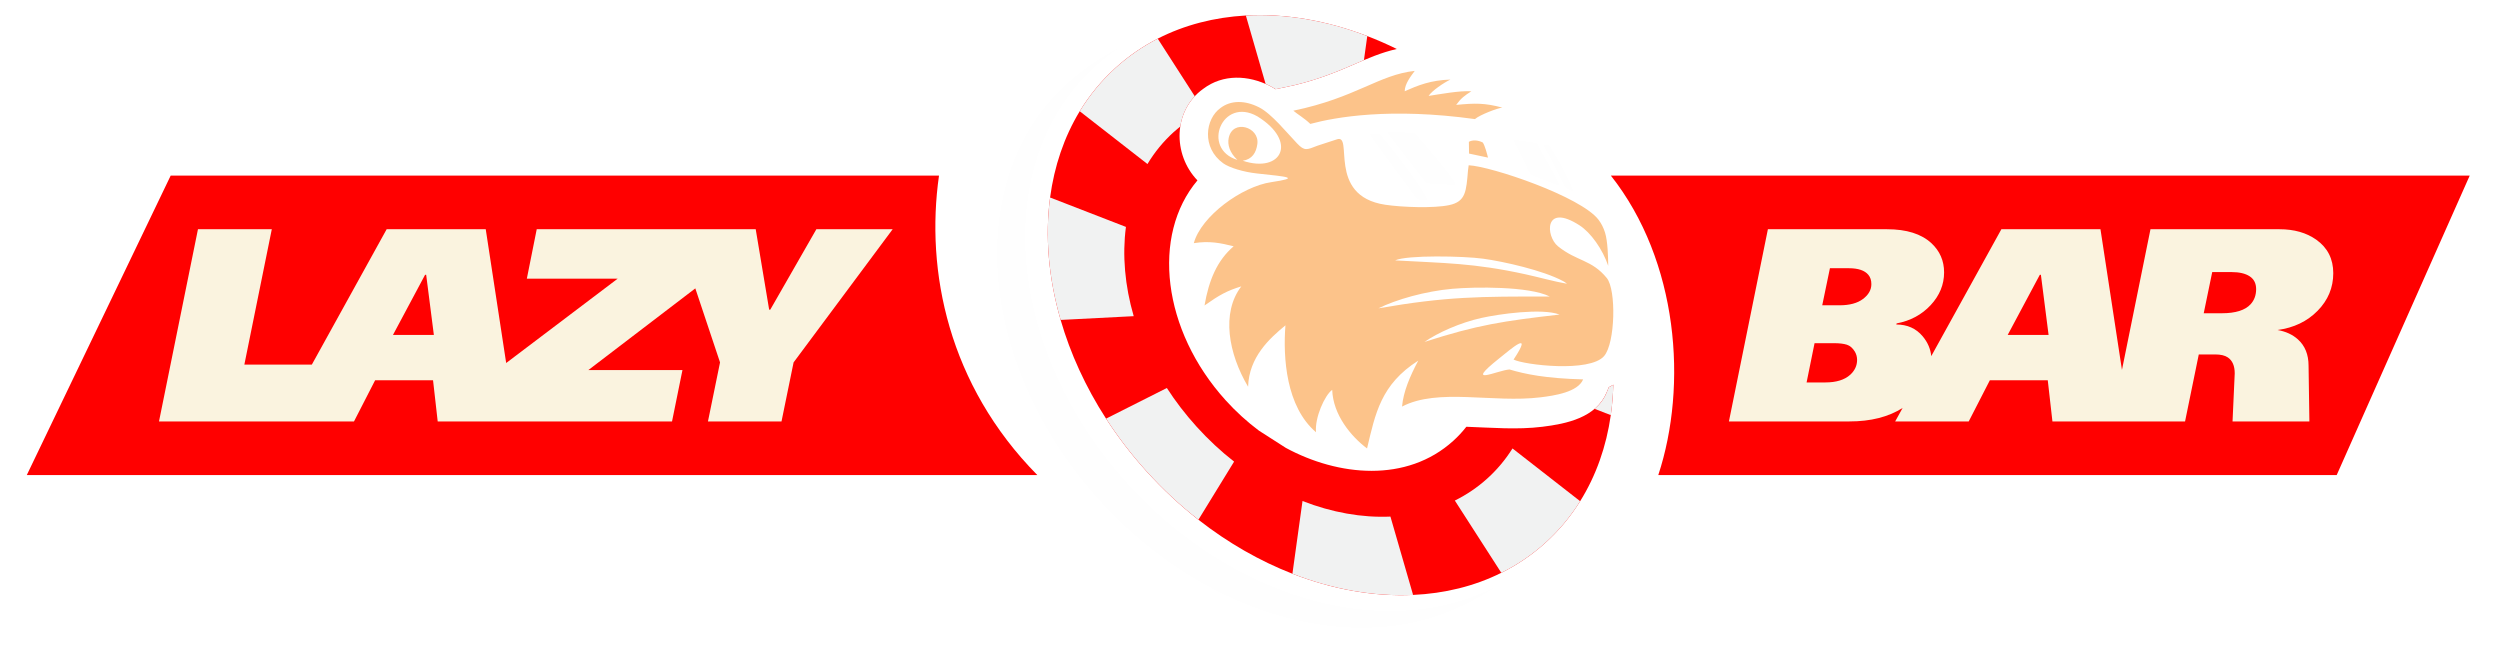 <svg width="661" height="176" viewBox="0 0 661 176" fill="none" xmlns="http://www.w3.org/2000/svg">
<g clip-path="url(#clip0_656_2)">
<g filter="url(#filter0_d_656_2)">
<path fill-rule="evenodd" clip-rule="evenodd" d="M7.086 121.602L45.129 42.43H248.273C244.663 67.694 250.752 97.753 274.264 121.602H7.086ZM425.912 42.43H652.992L617.824 121.602H438.453C446.273 97.854 443.769 65.024 425.912 42.43Z" fill="#FF0000"/>
<path d="M514.019 68.008C514.019 71.249 512.834 74.141 510.463 76.682C508.092 79.224 505.093 80.832 501.465 81.51L501.392 81.8C504.295 81.8 506.617 82.841 508.359 84.922C509.667 86.478 510.424 88.222 510.625 90.159L529.166 56.609H555.363L561.044 93.8L568.587 56.609H602.692C606.562 56.609 609.804 57.529 612.416 59.368C615.415 61.498 616.915 64.45 616.915 68.225C616.915 72.048 615.536 75.363 612.778 78.17C610.021 80.978 606.489 82.671 602.185 83.253C604.361 83.639 606.151 84.462 607.553 85.721C609.441 87.414 610.383 89.737 610.383 92.689L610.602 107.427H590.283L590.862 94.722C590.862 92.738 590.258 91.335 589.05 90.512C588.275 89.98 587.163 89.714 585.711 89.714H581.357L577.73 107.427H563.126H558.282H542.662L541.429 96.538H526.119L520.53 107.427H501.083L503.054 103.859C499.311 106.238 494.621 107.427 488.983 107.427H457.127L467.431 56.609H498.924C504.101 56.609 508.019 57.843 510.68 60.313C512.905 62.393 514.017 64.958 514.017 68.008H514.019ZM596.523 72.436C596.523 70.935 595.956 69.811 594.818 69.059C593.682 68.31 592.073 67.935 589.993 67.935H584.912L582.664 78.824H587.453C591.081 78.824 593.621 78.026 595.073 76.429C596.041 75.363 596.523 74.033 596.523 72.436ZM541.646 84.559L539.615 68.66H539.325L530.834 84.559H541.646ZM494.789 71.128C494.789 70.112 494.522 69.291 493.991 68.66C493.023 67.499 491.304 66.918 488.838 66.918H483.832L481.799 76.718H486.372C489.031 76.718 491.099 76.162 492.575 75.049C494.051 73.936 494.789 72.629 494.789 71.128ZM491.016 91.165C491.016 90.391 490.821 89.665 490.435 88.988C489.854 88.019 489.142 87.403 488.295 87.136C487.448 86.87 486.322 86.737 484.92 86.737H479.768L477.662 97.118H482.599C485.5 97.118 487.702 96.44 489.2 95.085C490.411 93.973 491.016 92.666 491.016 91.165Z" fill="#FAF3DF"/>
<path d="M426.559 97.716C426.489 100.441 426.267 103.126 425.893 105.757C424.718 114.02 422.023 121.74 417.789 128.52C415.286 132.54 412.243 136.214 408.646 139.474C405.074 142.709 401.144 145.363 396.942 147.454C389.825 150.999 381.915 152.925 373.621 153.298C363.31 153.782 352.397 151.863 341.717 147.695C333.158 144.359 324.734 139.577 316.861 133.417C312.075 129.688 307.507 125.45 303.224 120.717C299.159 116.229 295.562 111.528 292.439 106.687C287.005 98.278 282.994 89.438 280.429 80.588C277.226 69.555 276.273 58.489 277.643 48.217C278.75 39.959 281.351 32.22 285.479 25.414C288.048 21.181 291.215 17.313 294.972 13.909C298.38 10.818 302.114 8.273 306.102 6.217C313.197 2.579 321.095 0.569 329.397 0.099C339.762 -0.467 350.739 1.394 361.503 5.534C364.123 6.538 366.729 7.679 369.314 8.954C365.175 9.88 361.467 11.511 357.422 13.271C351.634 15.791 346.365 17.699 340.142 18.986L337.254 19.584C336.774 19.277 336.281 18.992 335.775 18.734C330.058 15.822 323.356 15.553 318.159 19.471C310.105 25.186 310.023 36.848 316.604 43.694C304.377 58.22 307.301 83.317 324.063 101.837C326.806 104.867 329.761 107.541 332.854 109.855L339.977 114.42C353.837 121.92 371.911 123.734 384.264 112.54C385.529 111.393 386.674 110.153 387.702 108.836C394.425 109.069 401.081 109.664 407.804 108.838C414.198 108.053 422.026 106.418 424.795 99.756L425.365 98.385C425.775 98.181 426.175 97.956 426.559 97.716Z" fill="#FF0000"/>
<path d="M306.103 6.219L315.897 21.447C313.779 23.71 312.52 26.502 312.068 29.432C311.485 29.902 310.911 30.388 310.351 30.895C307.586 33.401 305.263 36.242 303.389 39.37L285.482 25.416C288.05 21.182 291.216 17.314 294.974 13.91C298.383 10.819 302.117 8.275 306.103 6.219Z" fill="#F1F2F2"/>
<path d="M417.792 128.517C415.29 132.537 412.248 136.211 408.651 139.47C405.079 142.706 401.149 145.36 396.948 147.451L384.66 128.348C387.753 126.818 390.645 124.866 393.274 122.486C395.88 120.124 398.085 117.472 399.904 114.57L417.792 128.517Z" fill="#F1F2F2"/>
<path d="M326.295 118.052L316.864 133.413C312.078 129.684 307.511 125.446 303.227 120.713C299.162 116.225 295.565 111.524 292.444 106.683L308.517 98.586C310.793 102.112 313.417 105.539 316.375 108.804C319.484 112.24 322.811 115.337 326.295 118.052Z" fill="#F1F2F2"/>
<path d="M297.697 55.996C296.708 63.482 297.413 71.552 299.751 79.596L280.429 80.589C277.226 69.556 276.273 58.491 277.643 48.219L297.697 55.996Z" fill="#F1F2F2"/>
<path d="M426.562 97.719C426.49 100.444 426.27 103.129 425.896 105.761L421.619 104.102C422.958 102.961 424.058 101.539 424.798 99.76L425.368 98.389C425.778 98.184 426.178 97.959 426.562 97.719Z" fill="#F1F2F2"/>
<path d="M361.51 5.534L360.623 11.895C359.574 12.336 358.514 12.8 357.427 13.272C351.639 15.791 346.37 17.699 340.149 18.986L337.261 19.584C336.781 19.277 336.287 18.993 335.782 18.734C335.401 18.54 335.015 18.357 334.624 18.187L329.402 0.099C339.768 -0.467 350.746 1.394 361.51 5.534Z" fill="#F1F2F2"/>
<path d="M367.63 132.587L373.62 153.297C363.308 153.782 352.397 151.862 341.715 147.694L344.383 128.469C352.176 131.51 360.124 132.922 367.63 132.587Z" fill="#F1F2F2"/>
<path d="M393.43 37.673C393.167 36.634 392.607 34.505 392.057 33.689C390.86 33.049 389.347 32.927 388.371 33.497L388.417 36.604L393.43 37.673ZM422.675 54.133C423.433 55.138 423.971 56.229 424.373 57.505C425.099 59.806 425.193 64.141 425.215 66.293C423.746 61.938 420.627 57.503 417.589 55.555C408.195 49.532 408.656 58.473 411.927 61.115C416.912 65.142 420.812 64.583 424.841 69.519C427.36 72.606 427.094 86.712 424.118 90.15C420.309 94.555 403.023 92.498 400.191 91.067C405.597 82.906 399.42 88.332 396.351 90.784C386.814 98.41 395.921 93.894 399.116 93.688C403.154 94.901 408.594 96.053 418.583 96.312C417.174 99.702 410.946 100.606 407.306 101.053C394.717 102.598 380.209 98.514 370.7 103.496C371.054 99.537 372.779 95.496 374.991 91.345C365.088 97.635 363.641 105.352 361.446 114.573C357.166 111.352 352.462 105.655 352.235 99.08C350.255 100.479 347.576 106.486 347.958 110.285C340.024 103.537 339.201 90.527 339.872 82.022C335.678 85.462 330.231 90.405 329.997 98.253C324.818 89.568 322.835 78.704 328.208 71.716C324.435 72.87 322.492 73.932 318.476 76.766C319.607 70.128 321.798 64.87 326.174 61.122C322.75 60.254 319.776 59.633 315.643 60.29C317.581 53.12 328.419 45.277 336.123 44.161C343.98 42.986 340.453 42.737 332.369 41.868C328.75 41.48 325.025 40.33 323.411 39.168C317.685 35.05 318.635 27.437 322.738 24.524C325.387 22.529 329.068 22.428 332.912 24.385C336.25 26.086 340.291 31.166 342.955 33.923C344.952 36.014 345.487 35.625 348.38 34.508L353.354 32.886C358.148 30.989 350.512 47.772 366.256 50.135C370.74 50.809 379.116 51.1 383.167 50.233C387.591 49.288 387.666 46.573 388.144 41.021L388.32 39.696C394.315 39.978 418.04 47.983 422.675 54.133ZM376.637 86.407C390.629 81.888 397.497 80.876 412.359 79.168C407.699 77.404 396.279 79.036 391.673 80.067C386.028 81.326 380.108 83.984 376.637 86.407ZM368.869 64.844C381.758 65.591 389.562 65.496 403.373 68.53C406.855 69.294 410.939 70.445 414.311 71.024L413.899 70.711C413.541 70.475 413.758 70.582 413.272 70.322C408.019 67.495 397.601 65.148 392.144 64.399C386.986 63.692 372.048 63.385 368.869 64.844ZM364.447 77.519C382.549 74.373 391.214 74.388 409.759 74.4C404.275 71.642 389.895 71.84 384.038 72.355C376.859 72.984 369.12 75.204 364.447 77.519ZM327.161 38.282C325.124 36.361 324.507 34.266 324.864 32.502C325.897 27.397 333.044 29.549 332.448 34.053C332.14 36.374 331.086 38.097 328.588 38.504C338.902 41.911 343.227 33.41 332.439 26.76C323.148 21.467 317.535 35.327 327.161 38.282ZM346.443 28.763C344.868 27.23 342.995 26.173 341.96 25.267C358.505 21.84 364.524 15.778 374.058 14.742C373.035 16.127 371.419 18.17 371.406 20.12C374.969 18.543 378.274 17.204 383.486 17.038C381.758 17.854 378.566 20.017 377.725 21.361C380.719 20.908 385.794 19.942 389.034 20.129C387.225 21.285 386.26 21.988 385.012 23.733C390.066 23.251 392.505 23.202 397.221 24.448C396.023 24.552 391.256 26.357 389.975 27.487C367.547 24.39 353.166 26.958 346.443 28.763Z" fill="#FCC38A"/>
<path d="M85.506 107.427H74.149H42.04L52.343 56.609H71.864L64.608 92.401H82.452L102.232 56.609H128.429L133.841 92.033L133.855 91.963L163.317 69.677H139.298L141.91 56.609H178.622H187.191H199.81L203.366 77.88H203.657L215.848 56.609H236.02L209.824 91.819L206.632 107.427H187.185L190.377 91.819L183.842 72.247L155.552 93.852H180.441L177.685 107.427H136.192H130.734H115.729L114.496 96.538H99.185L93.597 107.427H85.506ZM114.713 84.559L112.681 68.66H112.392L103.9 84.559H114.713Z" fill="#FAF3DF"/>
<path d="M415.939 46.476C415.887 45.786 412.634 39.352 412.22 38.698L410.304 35.515C410.123 35.157 409.86 34.812 409.636 34.474L408.015 34.174C408.094 34.663 409.361 36.673 409.697 37.245L413.795 45.342C414.159 45.866 415.291 46.444 415.939 46.476ZM384.87 44.786C384.393 42.998 376.306 33.706 373.951 31.073L366.908 30.961C367.236 31.877 375.732 42.552 376.924 44.133C377.609 44.864 383.915 44.807 384.87 44.786ZM377.397 48.945C376.75 46.527 368.133 35.184 364.741 31.382L362.092 31.416C362.281 31.941 373.283 46.723 374.47 48.356C375.153 49.088 376.444 48.966 377.397 48.945ZM412.364 45.065C411.788 43.298 407.231 35.796 406.384 33.827L400.158 32.942C400.464 34.007 401.822 36.246 402.365 37.354C404.661 42.035 404.152 42.161 406.367 42.875C408.652 43.612 410.347 44.49 412.364 45.065Z" fill="#FEFEFE"/>
<path d="M395.842 150.931C388.233 155.861 377.937 161.24 363.364 161.894C352.718 162.395 341.452 160.413 330.425 156.11C321.588 152.665 312.893 147.729 304.763 141.368C299.823 137.519 295.107 133.144 290.685 128.257C286.489 123.623 282.774 118.769 279.552 113.773C273.94 105.091 269.798 95.963 267.152 86.826C263.844 75.436 262.862 64.011 264.274 53.405C265.417 44.882 268.104 36.89 272.367 29.864C278.148 20.325 286.63 13.449 296.397 8.32C289.628 12.699 283.952 18.543 279.769 25.445C275.506 32.47 272.819 40.459 271.677 48.986C270.264 59.592 271.246 71.015 274.555 82.407C277.204 91.544 281.342 100.672 286.955 109.353C290.176 114.349 293.891 119.204 298.088 123.838C302.51 128.722 307.225 133.099 312.167 136.949C320.297 143.308 328.992 148.246 337.828 151.688C348.857 155.992 360.121 157.974 370.769 157.474C379.701 157.073 387.881 155.007 395.842 150.931Z" fill="#FEFEFE"/>
</g>
</g>
<defs>
<filter id="filter0_d_656_2" x="3.086" y="0" width="653.905" height="169.969" filterUnits="userSpaceOnUse" color-interpolation-filters="sRGB">
<feFlood flood-opacity="0" result="BackgroundImageFix"/>
<feColorMatrix in="SourceAlpha" type="matrix" values="0 0 0 0 0 0 0 0 0 0 0 0 0 0 0 0 0 0 127 0" result="hardAlpha"/>
<feOffset dy="4"/>
<feGaussianBlur stdDeviation="2"/>
<feComposite in2="hardAlpha" operator="out"/>
<feColorMatrix type="matrix" values="0 0 0 0 0 0 0 0 0 0 0 0 0 0 0 0 0 0 0.25 0"/>
<feBlend mode="normal" in2="BackgroundImageFix" result="effect1_dropShadow_656_2"/>
<feBlend mode="normal" in="SourceGraphic" in2="effect1_dropShadow_656_2" result="shape"/>
</filter>
<clipPath id="clip0_656_2">
<rect width="661" height="176" fill="white"/>
</clipPath>
</defs>
</svg>
